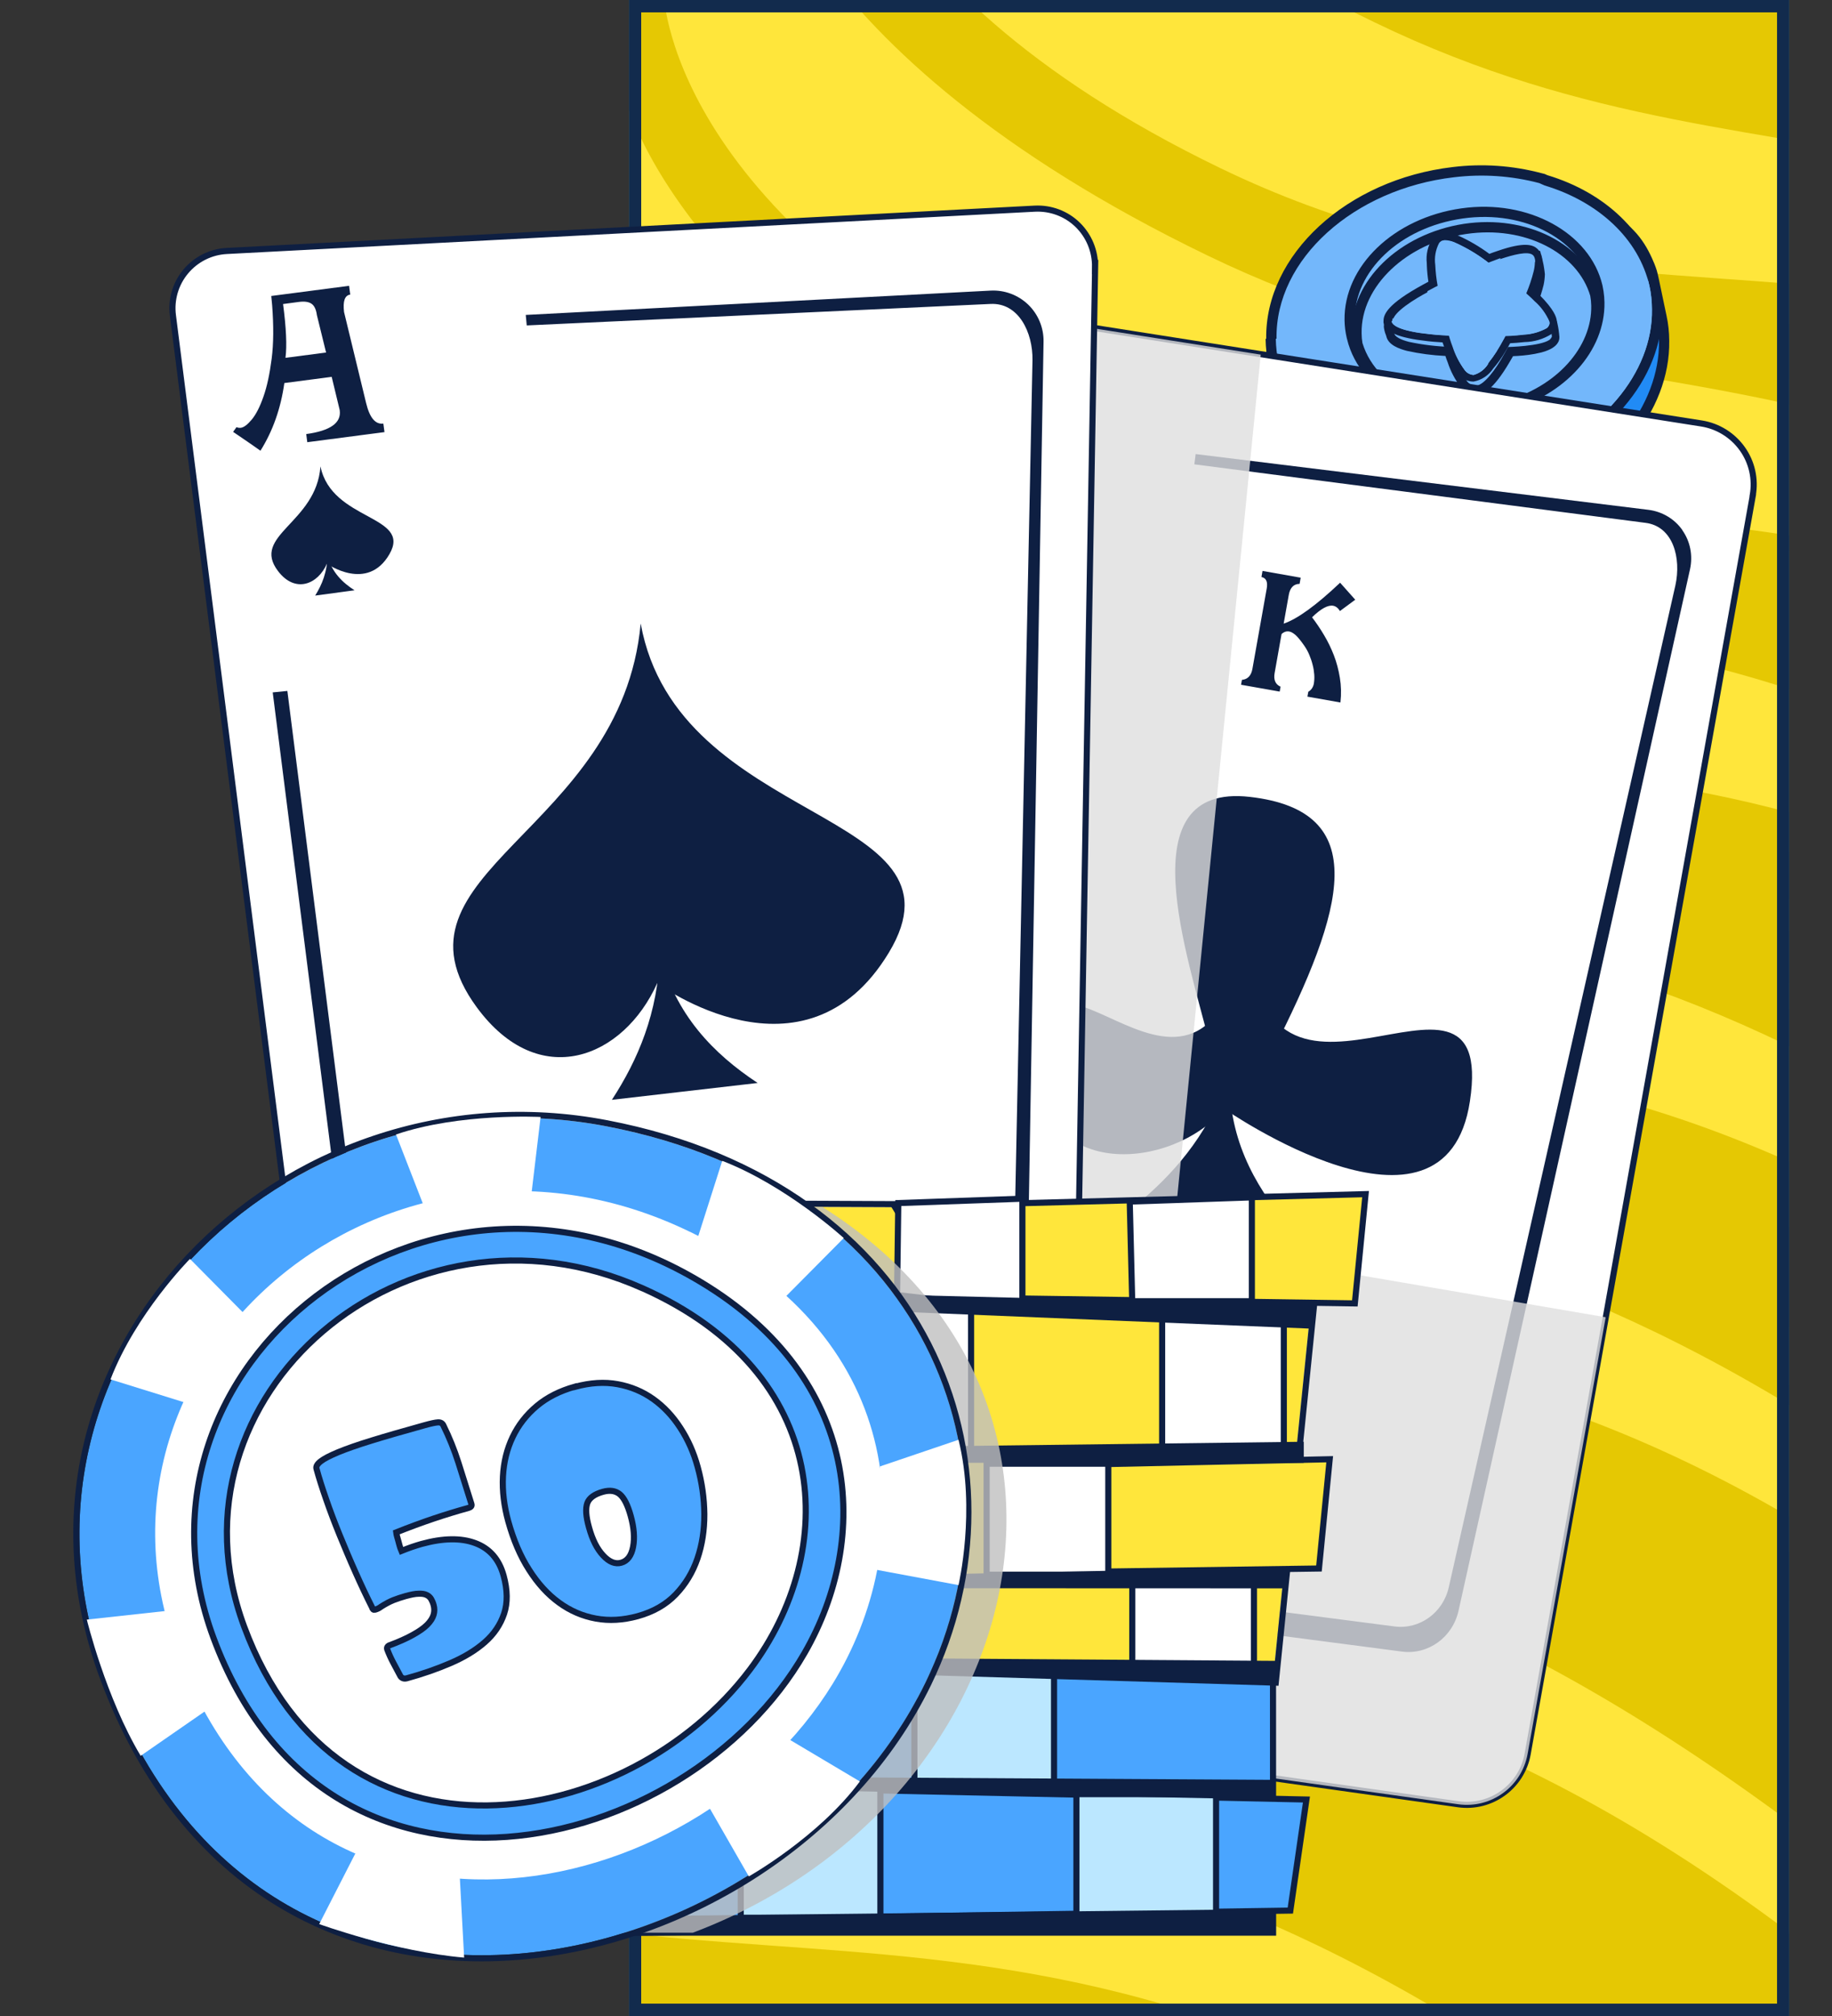 <?xml version="1.0" encoding="UTF-8"?> <svg xmlns="http://www.w3.org/2000/svg" width="300" height="330" viewBox="0 0 300 330" fill="none"><rect x="0" y="0" width="300" height="330" fill="#333333" stroke="none"/><g clip-path="url(#clip0_117_1198)"><rect x="103" width="190" height="330" fill="#4AA5FF"></rect><ellipse cx="159.374" cy="198.934" rx="195.22" ry="187.131" fill="#0A85FF"></ellipse><ellipse cx="178.948" cy="181.475" rx="181.909" ry="178.033" fill="#4AA5FF"></ellipse><ellipse cx="204.003" cy="162.787" rx="194.959" ry="186.885" fill="#0A85FF"></ellipse><ellipse cx="215.486" cy="155.164" rx="182.431" ry="178.279" fill="#4AA5FF"></ellipse><ellipse cx="236.104" cy="142.869" rx="181.648" ry="173.361" fill="#0A85FF"></ellipse><ellipse cx="251.764" cy="136.721" rx="174.863" ry="167.705" fill="#4AA5FF"></ellipse><ellipse cx="261.681" cy="128.607" rx="165.989" ry="159.098" fill="#0A85FF"></ellipse><ellipse cx="283.082" cy="122.213" rx="168.077" ry="153.197" fill="#4AA5FF"></ellipse><ellipse cx="279.951" cy="120.492" rx="148.764" ry="142.131" fill="#0A85FF"></ellipse><ellipse cx="299.003" cy="115.328" rx="149.547" ry="138.934" fill="#4AA5FF"></ellipse><ellipse cx="300.308" cy="114.344" rx="133.104" ry="127.623" fill="#0A85FF"></ellipse><ellipse cx="313.618" cy="111.393" rx="127.102" ry="116.803" fill="#4AA5FF"></ellipse><ellipse cx="311.269" cy="114.344" rx="109.093" ry="104.508" fill="#0A85FF"></ellipse><ellipse cx="309.442" cy="114.344" rx="92.129" ry="87.787" fill="#4AA5FF"></ellipse><ellipse cx="309.964" cy="113.361" rx="81.168" ry="77.459" fill="#0A85FF"></ellipse><ellipse cx="310.486" cy="113.115" rx="72.294" ry="68.853" fill="#4AA5FF"></ellipse><ellipse cx="311.008" cy="113.852" rx="66.552" ry="63.197" fill="#0A85FF"></ellipse><ellipse cx="312.052" cy="113.607" rx="57.679" ry="54.59" fill="#4AA5FF"></ellipse><ellipse cx="310.225" cy="114.836" rx="51.676" ry="48.934" fill="#0A85FF"></ellipse><ellipse cx="311.008" cy="113.607" rx="44.629" ry="42.295" fill="#4AA5FF"></ellipse><ellipse cx="310.225" cy="114.098" rx="38.626" ry="36.885" fill="#0A85FF"></ellipse><ellipse cx="311.269" cy="114.836" rx="31.841" ry="30.246" fill="#4AA5FF"></ellipse><g clip-path="url(#clip1_117_1198)"><rect x="103" width="190" height="330" fill="#E5C803"></rect><path d="M410.859 145.943C304.2 55.749 249.795 103.053 172.468 65.68C108.56 34.792 108.628 -1.704 108.628 -1.704L123.524 -28.724C123.524 -28.724 128.063 8.149 197.754 41.832C267.445 75.515 311.165 43.115 417.824 133.309L408.106 136.935L410.859 145.943Z" fill="#FFE63B"></path><path d="M388.592 186.585C281.933 96.391 227.528 143.696 150.201 106.322C86.293 75.435 86.361 38.939 86.361 38.939L101.257 11.918C101.257 11.918 105.796 48.792 175.487 82.475C245.178 116.157 288.898 83.757 395.557 173.951L385.839 177.578L388.592 186.585Z" fill="#FFE63B"></path><path d="M359.016 233.192C252.358 142.998 197.952 190.303 120.625 152.929C56.717 122.041 56.786 85.545 56.786 85.545L71.681 58.525C71.681 58.525 76.22 95.398 145.911 129.081C215.602 162.764 259.322 130.364 365.981 220.558L356.263 224.184L359.016 233.192Z" fill="#FFE63B"></path><path d="M337.354 280.106C230.696 189.912 176.29 237.216 98.963 199.843C35.055 168.955 35.124 132.459 35.124 132.459L50.019 105.438C50.019 105.438 54.558 142.312 124.249 175.995C193.94 209.678 237.66 177.278 344.319 267.472L334.601 271.098L337.354 280.106Z" fill="#FFE63B"></path><path d="M310.059 329.925C203.401 239.732 148.995 287.036 71.668 249.663C7.76 218.775 7.829 182.279 7.829 182.279L22.724 155.258C22.724 155.258 27.263 192.132 96.954 225.815C166.645 259.498 210.365 227.098 317.024 317.291L307.306 320.918L310.059 329.925Z" fill="#FFE63B"></path><path d="M282.286 380.619C175.627 290.425 121.222 337.729 43.894 300.356C-20.014 269.468 -19.945 232.972 -19.945 232.972L-5.049 205.951C-5.049 205.951 -0.511 242.825 69.18 276.508C138.872 310.191 182.592 277.791 289.25 367.985L279.532 371.611L282.286 380.619Z" fill="#FFE63B"></path><path d="M438.228 107.782C331.569 17.588 277.164 64.893 199.837 27.519C135.929 -3.368 135.997 -39.865 135.997 -39.865L150.893 -66.885C150.893 -66.885 155.432 -30.012 225.123 3.671C294.814 37.354 338.534 4.954 445.193 95.148L435.475 98.774L438.228 107.782Z" fill="#FFE63B"></path><path d="M272.521 55.785C272.506 54.443 272.345 53.106 272.04 51.799L271.725 50.234C271.004 46.792 270.585 44.847 270.454 44.432C270.235 43.781 269.978 43.142 269.685 42.52C264.95 32.085 252.212 32.449 239.23 34.361C224.503 36.571 208.61 43.882 208.148 58.016L208.078 58.173C208.377 60.41 208.875 62.615 209.567 64.763C209.833 65.678 210.051 66.466 210.149 66.907C210.826 69.776 212.092 72.472 213.866 74.826C215.64 77.18 217.883 79.14 220.454 80.581C227.919 85.033 238.181 86.049 247.897 83.321C248.685 83.104 249.446 82.853 250.206 82.602C263.508 78.023 272.718 67.002 272.521 55.785Z" fill="#218BF5"></path><path d="M208.98 58.175C209.492 61.074 210.179 63.939 211.035 66.755C214.187 80.726 231.328 87.234 247.74 82.541C248.503 82.333 249.231 82.11 249.974 81.851C263.371 77.293 271.812 66.352 271.673 55.809C271.666 54.534 271.526 53.264 271.252 52.018C271.121 51.415 269.888 45.337 269.688 44.745C269.486 44.116 269.239 43.502 268.949 42.909C264.702 33.549 253.446 33.121 239.392 35.23C223.669 37.608 209.419 45.185 209.019 58.087L208.972 58.193M207.3 58.229L207.385 58.036C207.843 43.44 224.117 35.835 239.159 33.576C261.762 30.195 267.687 36.042 270.495 42.209C270.805 42.868 271.073 43.546 271.295 44.24C271.424 44.611 271.721 45.979 272.568 50.085L272.9 51.657C273.194 53.009 273.343 54.389 273.345 55.773C273.533 67.343 264.15 78.707 250.52 83.413C249.701 83.701 248.973 83.924 248.236 84.123C238.3 86.92 227.804 85.865 220.13 81.319C217.459 79.819 215.13 77.78 213.29 75.332C211.449 72.883 210.137 70.079 209.438 67.097C209.349 66.681 209.124 65.911 208.875 65.004C208.127 62.794 207.597 60.517 207.29 58.204L207.3 58.229Z" fill="#0E1F42"></path><path d="M228.274 82.907C228.616 78.52 227.852 74.118 226.052 70.103L218.361 58.151L209.265 55.492C209.108 56.338 209.016 57.195 208.992 58.054C209.471 61.003 210.16 63.913 211.053 66.763C212.921 75.009 219.669 80.654 228.274 82.907Z" fill="#73B7FB"></path><path d="M271.442 50.593C271.411 49.243 271.246 47.9 270.951 46.582C269.152 38.702 262.552 32.389 253.215 29.519L252.794 29.333L252.285 29.108C247.643 27.88 242.809 27.549 238.042 28.136C221.097 30.099 207.994 42.102 208.23 55.412C208.262 56.823 208.435 58.227 208.747 59.602C209.135 61.282 209.734 62.906 210.53 64.436C216.623 76.164 233.185 81.326 249.02 76.42C262.445 72.272 271.699 61.627 271.508 50.538L271.442 50.593Z" fill="#73B7FB"></path><path d="M208.92 55.465C208.942 56.821 209.104 58.171 209.403 59.493C209.769 61.1 210.344 62.651 211.116 64.107C217.058 75.559 233.269 80.377 248.609 75.692C262.178 71.503 270.696 60.911 270.526 50.627C270.517 49.347 270.379 48.071 270.113 46.819C268.346 39.057 261.733 33.011 252.947 30.363L252.526 30.177C252.228 30.046 252.052 29.968 252.052 29.968C247.502 28.769 242.765 28.447 238.093 29.017C221.746 30.909 208.816 42.423 209.039 55.434M207.349 55.462C207.135 41.722 220.54 29.369 237.911 27.343C242.759 26.753 247.674 27.091 252.396 28.338L252.943 28.475C253.083 28.537 253.223 28.599 253.399 28.677C262.96 31.562 269.806 38.172 271.679 46.358C271.996 47.724 272.166 49.12 272.186 50.523C272.39 62.058 262.903 73.04 249.114 77.299C232.88 82.301 215.907 76.978 209.617 64.891C208.792 63.305 208.17 61.621 207.765 59.88C207.442 58.428 207.268 56.946 207.246 55.459L207.349 55.462Z" fill="#0E1F42"></path><path d="M248.626 75.701C262.202 71.495 270.711 60.877 270.506 50.578C270.51 49.297 270.372 48.019 270.093 46.769C270.005 46.353 269.899 45.929 269.767 45.514C269.93 46.454 270.021 47.406 270.04 48.36C270.245 58.658 261.737 69.276 248.135 73.493C232.891 78.199 216.592 73.342 210.624 61.9C210.077 60.832 209.622 59.719 209.265 58.574L209.455 59.518C209.821 61.124 210.396 62.676 211.168 64.132C217.06 75.603 233.364 80.4 248.626 75.701Z" fill="#73B7FB"></path><path d="M261.898 49.517C261.89 48.918 261.838 48.321 261.745 47.73L261.585 46.905C259.71 38.677 249.992 33.396 239.372 34.99C228.753 36.584 220.849 44.032 221 52.462C221.011 53.379 221.121 54.291 221.327 55.184C221.4 55.517 221.493 55.845 221.605 56.167C224.247 64.797 235.429 69.468 246.525 66.512C255.712 64.033 262.024 57.056 261.898 49.517Z" fill="#73B7FB"></path><path d="M221.848 52.397C221.874 53.256 221.98 54.11 222.166 54.949C222.241 55.254 222.315 55.56 222.405 55.83C224.992 64.205 235.706 68.417 246.321 65.647C255.292 63.325 261.171 56.428 261.067 49.549C261.054 48.985 261.002 48.422 260.91 47.866C260.877 47.605 260.83 47.347 260.771 47.091C259.015 39.398 249.829 34.289 239.513 35.766C229.197 37.242 221.719 44.438 221.848 52.397ZM220.176 52.434C220.029 43.566 228.248 35.691 239.28 34.111C250.312 32.532 260.398 38.165 262.409 46.704L262.582 47.64C262.678 48.26 262.731 48.886 262.74 49.513C262.866 57.429 256.303 64.736 246.751 67.284C235.239 70.328 223.608 65.438 220.806 56.318L220.536 55.318C220.315 54.372 220.194 53.405 220.176 52.434Z" fill="#0E1F42"></path><path d="M261.399 50.03C261.383 49.446 261.333 48.864 261.248 48.286C258.961 40.609 249.894 36.035 239.921 37.496C229.642 39.031 222.007 46.346 222.148 54.562C222.155 55.134 222.196 55.705 222.272 56.273C224.892 64.809 235.741 69.333 246.488 66.454C255.389 64.1 261.523 57.337 261.399 50.03Z" fill="#73B7FB" stroke="#0E1F42" stroke-width="0.431" stroke-miterlimit="10"></path><path d="M222.971 54.551C222.973 55.084 223.018 55.616 223.106 56.141C225.585 64.238 236.081 68.375 246.288 65.676C254.984 63.358 260.721 56.734 260.575 50.045C260.564 49.501 260.509 48.958 260.412 48.422C258.355 41.413 249.701 36.854 240.045 38.308C230.389 39.762 222.827 46.816 222.971 54.551ZM221.316 54.595C221.165 45.976 229.116 38.277 239.734 36.64C250.038 35.095 259.572 39.939 261.986 47.944C262.076 48.559 262.131 49.178 262.152 49.799C262.276 57.484 255.892 64.576 246.627 67.042C235.463 70.009 224.174 65.249 221.454 56.417L221.493 56.329C221.406 55.732 221.357 55.129 221.347 54.525L221.316 54.595Z" fill="#0E1F42"></path><path d="M254.712 54.914C254.703 54.365 254.381 52.818 254.389 52.8C254.306 52.462 254.146 52.148 253.922 51.882C253.698 51.616 253.416 51.405 253.097 51.265C252.727 51.066 252.386 50.816 252.083 50.524C251.877 50.328 251.705 50.147 251.526 49.984L251.067 49.55C251.5 48.463 251.859 47.347 252.145 46.212C252.263 45.69 252.329 45.158 252.344 44.623C252.344 44.623 252.006 41.833 251.629 41.498C250.617 40.611 248.497 41.33 244.253 43.96C242.67 42.799 238.391 39.818 236.376 40.583C235.263 41.013 234.737 42.395 234.775 44.822C234.809 45.939 234.919 47.052 235.104 48.154C233.365 48.768 228.476 50.631 227.436 52.603L227.374 52.743L227.355 53.071C227.39 53.528 227.504 53.975 227.693 54.394L227.773 54.639C227.958 55.454 228.887 56.054 230.669 56.527C232.845 57.002 235.058 57.279 237.284 57.355C237.403 57.701 237.566 58.234 237.791 58.816C238.243 60.188 238.91 61.481 239.766 62.644C239.996 62.978 240.302 63.251 240.659 63.442C241.016 63.633 241.414 63.735 241.818 63.74C243.171 63.667 244.84 61.931 246.776 58.595C247.008 58.069 247.315 57.66 247.456 57.387C248.801 57.332 252.815 57.072 254.212 55.95C254.444 55.779 254.626 55.548 254.738 55.282L254.793 55.159L254.712 54.914Z" fill="#73B7FB"></path><path d="M227.892 53.141C227.981 53.623 228.116 54.097 228.294 54.555C228.443 55.166 229.434 55.625 230.712 55.959C232.998 56.446 235.324 56.724 237.661 56.788C237.661 56.788 237.888 57.602 238.282 58.656C238.71 59.959 239.342 61.186 240.154 62.292C240.32 62.543 240.544 62.752 240.806 62.9C241.068 63.049 241.361 63.134 241.662 63.148C243.101 63.071 245.067 60.188 246.095 58.337C246.611 57.454 246.94 56.803 246.94 56.803C246.94 56.803 252.231 56.689 253.751 55.621C253.888 55.505 254.001 55.362 254.083 55.202L254.13 55.097C254.109 54.669 253.848 53.316 253.812 53.112C253.602 52.118 252.695 52.178 251.677 51.162C251.488 50.974 251.316 50.793 251.146 50.655C250.678 50.197 250.339 49.921 250.339 49.921C250.838 48.736 251.245 47.514 251.556 46.267C251.669 45.8 251.733 45.322 251.746 44.841C251.644 43.961 251.468 43.091 251.219 42.24C249.955 41.115 244.487 44.903 244.209 45.01C244.209 45.01 238.596 40.684 236.599 41.457C235.638 41.829 235.413 43.428 235.417 45.127C235.452 46.4 235.593 47.668 235.837 48.918C235.837 48.918 229.11 51.143 227.999 53.23L227.937 53.37M226.625 53.398C226.606 53.119 226.664 52.84 226.793 52.592C227.865 50.593 232.006 48.86 234.319 48.038C234.17 47.078 234.087 46.11 234.07 45.139C234.048 44.145 233.997 41.083 236.071 40.281L236.222 40.222C238.407 39.595 242.099 41.96 244.196 43.474C247.832 41.225 250.555 39.997 251.99 41.302C252.723 41.92 252.974 44.86 252.984 44.886C252.967 45.475 252.897 46.061 252.775 46.638C252.521 47.669 252.199 48.682 251.812 49.671L251.987 49.748C252.185 49.916 252.371 50.096 252.545 50.288C252.811 50.543 253.11 50.76 253.434 50.933C253.836 51.117 254.189 51.393 254.466 51.737C254.743 52.081 254.936 52.485 255.03 52.917C255.194 53.655 255.304 54.405 255.36 55.159C255.37 55.386 255.334 55.612 255.254 55.825C255.091 56.194 254.834 56.514 254.509 56.753C253.104 57.892 249.661 58.236 247.767 58.3L247.243 59.201C244.465 63.967 242.761 64.598 241.761 64.68C241.252 64.682 240.75 64.559 240.299 64.324C239.848 64.088 239.462 63.745 239.173 63.326C238.249 62.118 237.538 60.761 237.069 59.314C236.904 58.927 236.793 58.563 236.693 58.268C234.574 58.17 232.467 57.891 230.396 57.434C229.118 57.099 227.355 56.488 227.021 55.062L226.971 54.892C226.764 54.407 226.638 53.891 226.598 53.365L226.625 53.398Z" fill="#0E1F42"></path><path d="M254.431 52.943L254.387 52.568C253.84 51.108 252.924 49.814 251.728 48.814C251.557 48.62 251.37 48.439 251.171 48.274C250.999 48.094 250.829 47.956 250.712 47.841C251.164 46.76 251.524 45.643 251.79 44.502C251.922 43.983 251.989 43.45 251.989 42.914C251.988 42.493 251.901 42.076 251.734 41.69L251.65 41.548C251.573 41.419 251.474 41.305 251.359 41.21C250.83 40.746 249.667 40.294 245.545 41.7C245.03 41.871 244.575 42.047 244.221 42.184L243.867 42.321C242.175 41.014 240.324 39.928 238.357 39.089L238.164 39.003C237.648 38.808 237.098 38.715 236.546 38.728C236.343 38.734 236.142 38.773 235.951 38.842C235.615 38.97 235.322 39.189 235.105 39.475C234.475 40.556 234.206 41.811 234.34 43.056L234.36 43.484C234.407 44.491 234.509 45.495 234.666 46.491L233.41 47.152C227.226 50.518 227.264 52.044 227.254 52.542L227.291 52.789C227.476 53.605 228.405 54.204 230.188 54.678C231.113 54.913 232.053 55.083 233.001 55.188C234.582 55.405 236.072 55.497 236.812 55.531C236.923 55.894 237.094 56.41 237.319 56.992C237.763 58.368 238.43 59.661 239.294 60.82C239.525 61.153 239.831 61.425 240.188 61.616C240.545 61.806 240.942 61.909 241.346 61.916C241.915 61.801 242.454 61.572 242.931 61.243C243.408 60.913 243.814 60.49 244.122 59.999L244.342 59.74C244.816 59.149 245.256 58.532 245.661 57.892C245.84 57.488 246.116 57.149 246.306 56.814C246.496 56.479 246.837 55.896 246.986 55.606C247.535 55.597 248.571 55.531 249.698 55.4C251.126 55.356 252.519 54.947 253.744 54.212C253.978 54.051 254.164 53.828 254.28 53.569C254.365 53.37 254.416 53.159 254.431 52.943Z" fill="#73B7FB"></path><path d="M227.938 52.51L227.876 52.65C228.025 53.261 229.017 53.72 230.295 54.054C231.194 54.282 232.108 54.448 233.03 54.551C235.225 54.85 237.253 54.909 237.253 54.909C237.253 54.909 237.473 55.739 237.874 56.776C238.308 58.118 238.962 59.378 239.811 60.504C239.974 60.757 240.196 60.968 240.456 61.12C240.717 61.272 241.01 61.36 241.311 61.377C242.255 61.108 243.071 60.509 243.609 59.688L243.733 59.408C244.203 58.819 244.645 58.197 245.045 57.577L245.674 56.535C246.182 55.669 246.511 55.019 246.511 55.019C246.511 55.019 247.969 54.992 249.548 54.789C250.866 54.726 252.151 54.353 253.298 53.701C253.443 53.601 253.555 53.461 253.623 53.299C253.695 53.2 253.745 53.086 253.77 52.966C253.775 52.88 253.77 52.794 253.758 52.709C253.207 51.395 252.361 50.225 251.287 49.29L250.746 48.758C250.271 48.317 249.939 48.023 249.939 48.023C250.439 46.839 250.846 45.617 251.156 44.369C251.269 43.902 251.333 43.425 251.346 42.944L251.392 42.839C251.402 42.551 251.341 42.265 251.216 42.006C251.166 41.908 251.098 41.821 251.015 41.749C250.217 41.041 247.684 41.745 245.842 42.355L244.535 42.847C244.163 42.976 243.92 43.099 243.877 43.101C242.149 41.755 240.262 40.625 238.259 39.737C237.772 39.535 237.251 39.426 236.724 39.415C236.586 39.428 236.45 39.452 236.315 39.486C236.113 39.574 235.936 39.712 235.802 39.888C235.274 40.857 235.049 41.962 235.155 43.06L235.175 43.488C235.227 44.628 235.355 45.764 235.559 46.886C235.559 46.886 234.863 47.228 233.893 47.764C231.715 48.897 228.054 51.157 228.086 52.554M226.558 52.549C226.548 51.434 227.257 49.735 233.055 46.576L233.909 46.115C233.775 45.252 233.69 44.382 233.657 43.509L233.644 43.063C233.484 41.659 233.814 40.242 234.578 39.053C234.846 38.689 235.21 38.407 235.63 38.239C235.85 38.164 236.078 38.11 236.309 38.078L236.396 38.117C236.976 38.097 237.555 38.19 238.1 38.388L238.269 38.337L238.638 38.5C240.497 39.32 242.258 40.345 243.89 41.556C244.261 41.426 244.724 41.233 245.257 41.07C249.64 39.549 251.021 40.075 251.711 40.695C251.817 40.788 251.911 40.893 251.992 41.008L252.22 41.109L252.316 41.508C252.478 41.902 252.562 42.323 252.564 42.749L252.502 42.889C252.493 43.459 252.425 44.026 252.299 44.581C252.045 45.612 251.723 46.625 251.336 47.614L251.511 47.691L252.079 48.257C254.566 50.739 254.829 51.946 254.908 52.337L254.957 52.841C254.967 53.147 254.912 53.451 254.794 53.733C254.628 54.115 254.365 54.447 254.032 54.696C252.722 55.518 251.212 55.967 249.665 55.993C248.76 56.096 247.896 56.155 247.296 56.183L246.79 57.091L246.113 58.196C245.721 58.798 245.327 59.358 244.97 59.787L244.531 60.306C244.167 60.867 243.692 61.347 243.136 61.718C242.579 62.088 241.952 62.341 241.294 62.459C240.786 62.46 240.285 62.339 239.834 62.106C239.382 61.874 238.993 61.537 238.698 61.123C237.776 59.909 237.067 58.546 236.602 57.094L236.226 56.047C235.408 56 234.186 55.921 232.828 55.719C231.848 55.608 230.876 55.43 229.919 55.188C228.529 54.825 226.886 54.225 226.553 52.798C226.546 52.715 226.548 52.632 226.558 52.549Z" fill="#0E1F42"></path><path d="M241.318 61.318C242.27 61.062 243.094 60.463 243.633 59.637L243.757 59.357C244.227 58.768 244.669 58.146 245.069 57.526L245.698 56.484C246.206 55.618 246.536 54.968 246.536 54.968C246.536 54.968 247.976 54.934 249.564 54.755C250.868 54.69 252.141 54.337 253.292 53.72C253.435 53.61 253.549 53.466 253.624 53.301C253.706 53.102 253.722 52.881 253.671 52.672C253.612 52.439 253.521 52.215 253.399 52.007C253.395 52.066 253.371 52.122 253.329 52.165C253.25 52.329 253.13 52.471 252.98 52.576C251.836 53.196 250.569 53.552 249.27 53.619C247.682 53.797 246.241 53.831 246.241 53.831C246.241 53.831 245.947 54.498 245.403 55.347L244.757 56.383C244.365 57.022 243.932 57.636 243.463 58.221L243.339 58.501C242.795 59.322 241.973 59.919 241.024 60.182C240.722 60.165 240.43 60.077 240.169 59.925C239.908 59.773 239.687 59.562 239.523 59.309C238.748 58.213 238.144 57.006 237.731 55.729C237.337 54.675 237.118 53.844 237.118 53.844C237.118 53.844 235.054 53.77 232.895 53.486C231.972 53.39 231.057 53.224 230.159 52.989C229.411 52.838 228.705 52.526 228.09 52.075C227.998 52.265 227.969 52.48 228.007 52.688C228.157 53.299 229.148 53.758 230.426 54.093C231.326 54.32 232.24 54.486 233.162 54.59C235.356 54.889 237.385 54.947 237.385 54.947C237.385 54.947 237.612 55.76 238.006 56.815C238.403 58.135 239.013 59.382 239.812 60.505C239.983 60.748 240.208 60.948 240.469 61.089C240.73 61.23 241.021 61.309 241.318 61.318Z" fill="#73B7FB"></path><g style="mix-blend-mode:soft-light"><path d="M243.633 59.637L243.757 59.356C244.226 58.768 244.669 58.146 245.069 57.526C244.673 55.711 244.501 53.854 244.557 51.997C244.697 49.501 245.191 45.821 245.7 42.252L244.393 42.743C244.021 42.872 243.778 42.995 243.736 42.998C242.007 41.651 240.12 40.521 238.117 39.633C237.63 39.431 237.109 39.322 236.582 39.311C236.444 39.324 236.308 39.348 236.174 39.382C235.971 39.47 235.794 39.608 235.661 39.784C235.082 40.89 234.863 42.148 235.033 43.385C235.085 44.525 235.213 45.66 235.418 46.783C235.418 46.783 234.721 47.125 233.751 47.66C233.602 49.942 233.398 52.346 233.107 54.523C235.301 54.822 237.33 54.88 237.33 54.88C237.33 54.88 237.549 55.711 237.951 56.748C238.358 58.095 238.987 59.365 239.811 60.505C239.975 60.758 240.196 60.969 240.457 61.121C240.718 61.273 241.011 61.361 241.312 61.378C242.272 61.101 243.098 60.482 243.633 59.637Z" fill="#73B7FB"></path></g></g><rect x="104" y="1" width="188" height="328" stroke="#122B4D" stroke-width="2"></rect></g><rect x="104" y="1" width="188" height="328" stroke="#122B4D" stroke-width="2"></rect><path d="M287.019 81.094C287.499 78.417 286.886 75.659 285.301 73.448C283.716 71.237 281.319 69.746 278.628 69.319L158.674 50.459C155.956 50.033 153.173 50.725 150.988 52.404C148.791 54.069 147.379 56.559 147.059 59.29L122.738 269.017C122.098 274.478 125.934 279.433 131.382 280.206L238.79 295.337C244.171 296.096 249.206 292.46 250.165 287.105L287.033 81.107L287.019 81.094Z" fill="white" stroke="#0E1F42"></path><path d="M204.786 150.275C197.367 195.494 168.943 143.176 170.128 175.582C170.754 192.83 191.746 191.752 200.483 181.509C200.483 181.509 236.712 206.709 240.708 180.257C245.263 150.195 203.906 192.777 204.786 150.275Z" fill="#0E1F42"></path><path d="M187.124 196.333L210.806 200.383C205.252 193.816 200.963 185.904 201.362 175.529C198.392 184.786 193.024 191.259 187.124 196.333Z" fill="#0E1F42"></path><path d="M198.112 170.973C194.609 156.748 184.46 128.151 204.652 130.442C224.831 132.733 220.249 148.796 208.395 172.105L198.112 170.973Z" fill="#0E1F42"></path><path d="M275.498 86.768C274.206 84.93 272.182 83.731 269.917 83.451L195.795 74.328L195.582 76.006L269.438 85.582C274.006 86.142 275.338 91.363 274.353 95.825L237.245 259.814C236.312 263.996 232.476 266.766 228.361 266.234L140.759 254.872C136.617 254.339 133.7 250.464 134.126 246.095L145.954 126.766L143.663 126.566L131.449 249.278C130.996 253.82 134.033 257.869 138.348 258.429L229.586 270.349C233.875 270.909 237.871 268.018 238.843 263.663L276.75 93.175C277.243 90.937 276.79 88.619 275.485 86.781L275.498 86.768Z" fill="#0E1F42"></path><path d="M212.99 94.573L212.817 95.572C211.845 95.585 211.259 96.198 211.046 97.37L210.206 102.085C212.444 101.326 215.521 99.102 219.45 95.385L221.928 98.169L219.423 100.021C219.117 99.515 218.744 99.235 218.305 99.155C217.452 99.008 216.307 99.634 214.855 101.046C215.534 101.939 216.2 102.911 216.813 103.95C217.439 104.989 217.972 106.094 218.425 107.253C218.877 108.425 219.197 109.651 219.41 110.943C219.623 112.235 219.663 113.58 219.503 114.992L214.096 114.033L214.242 113.234C214.509 113.074 214.722 112.874 214.868 112.634C215.015 112.394 215.121 112.128 215.161 111.822C215.228 111.395 215.254 110.929 215.215 110.41C215.175 109.89 215.095 109.358 214.948 108.812C214.815 108.265 214.628 107.733 214.402 107.187C214.176 106.64 213.896 106.148 213.563 105.668C212.99 104.842 212.511 104.27 212.138 103.937C211.765 103.617 211.432 103.43 211.152 103.377C210.659 103.284 210.246 103.43 209.86 103.79L208.728 110.17C208.528 111.276 208.848 112.021 209.7 112.408L209.554 113.207L203.227 112.088L203.374 111.289C204.319 111.196 204.892 110.596 205.092 109.477L207.436 96.318C207.622 95.226 207.343 94.613 206.57 94.453L206.743 93.454L212.977 94.56L212.99 94.573Z" fill="#0E1F42"></path><g style="mix-blend-mode:multiply" opacity="0.8"><path d="M177.8 286.745L238.777 295.336C244.158 296.096 249.192 292.459 250.151 287.105L262.938 215.62L205.132 205.75L177.787 286.759L177.8 286.745Z" fill="#DEDEDE"></path></g><g style="mix-blend-mode:multiply" opacity="0.8"><path d="M187.617 248.013L206.45 58.051L173.192 52.817C170.475 52.391 167.704 53.083 165.506 54.748C163.309 56.413 161.897 58.904 161.577 61.634L138.881 257.296L177.6 257.123C182.782 257.097 187.11 253.154 187.617 247.999V248.013Z" fill="#DEDEDE"></path></g><path d="M179.319 43.706C179.359 41.096 178.32 38.592 176.455 36.78C174.59 34.969 172.046 34.023 169.436 34.156L37.134 41.082C34.523 41.215 32.086 42.441 30.421 44.439C28.743 46.437 27.983 49.061 28.317 51.645L53.131 247.187C53.77 252.195 58.232 255.805 63.267 255.365L167.438 246.348C172.233 245.935 175.936 241.966 176.015 237.144L179.332 43.693L179.319 43.706Z" fill="white" stroke="#0E1F42"></path><path d="M168.383 49.873C166.732 48.288 164.507 47.449 162.217 47.569L86.096 51.551L86.256 53.27L162.19 49.753C166.798 49.513 169.156 54.415 169.076 58.983L165.706 222.626C165.64 226.688 162.51 230.031 158.46 230.391L70.579 237.996C66.343 238.369 62.561 235.319 62.028 231.097L47.057 113.1L44.659 113.34L60.057 234.667C60.616 239.062 64.545 242.232 68.954 241.846L160.445 233.921C164.654 233.561 167.917 230.071 167.984 225.836L170.887 55.933C170.927 53.642 170.008 51.445 168.37 49.86L168.383 49.873Z" fill="#0E1F42"></path><path d="M104.917 102.072C101.733 136.329 61.882 142.816 78.065 164.873C88.281 178.792 102.106 173.224 107.62 160.944C107.62 160.944 131.715 178.832 145.554 155.936C159.753 132.44 110.964 135.37 104.917 102.072Z" fill="#0E1F42"></path><path d="M100.201 180.03L124.07 177.273C116.891 172.532 110.564 166.138 108.047 156.069C107.78 165.792 104.45 173.504 100.201 180.03Z" fill="#0E1F42"></path><g style="mix-blend-mode:multiply" opacity="0.2"><path d="M99.256 184.373C46.897 174.303 -0.813 222.306 18.18 273.666C43.913 343.273 127.187 323.64 150.962 274.678C168.157 239.262 151.095 194.349 99.256 184.373Z" fill="#FF8018"></path></g><path d="M208.462 274.705L70.472 260.466V316.355H208.475L208.462 274.705Z" fill="#4AA5FF" stroke="#0E1F42"></path><path d="M213.936 294.564L140.5 293L127.5 314L211.299 312.745L213.936 294.564Z" fill="#4AA5FF" stroke="#0E1F42"></path><path d="M199.138 293.685H176.269V313.917H199.138V293.685Z" fill="#BBE7FF" stroke="#0E1F42"></path><path d="M144.169 292.513H121.299V313.917H144.169V292.513Z" fill="#BBE7FF" stroke="#0E1F42"></path><path d="M172.606 273.16H149.736V291.78H172.606V273.16Z" fill="#BBE7FF" stroke="#0E1F42"></path><path d="M216.28 197.918L72.164 197.292L70.233 270.762L208.462 274.918L216.28 197.918Z" fill="#FFE63B"></path><path fill-rule="evenodd" clip-rule="evenodd" d="M217.386 196.923L209.362 275.945L69.207 271.732L71.19 196.288L217.386 196.923ZM70.233 270.762L72.164 197.292L216.28 197.918L208.462 274.918L70.233 270.762Z" fill="#0E1F42"></path><path d="M223.619 195.468L146.5 197.5L155.69 212.383L221.861 213.355L223.619 195.468Z" fill="#FFE63B" stroke="#0E1F42"></path><path d="M217.745 238.862L177.294 239.741L175.243 257.336L215.987 256.75L217.745 238.862Z" fill="#FFE63B" stroke="#0E1F42"></path><path d="M153.146 258.309H132.727V272.427H153.146V258.309Z" fill="#FFE197"></path><path d="M205.345 258.895H185.419V273.013H205.345V258.895Z" fill="white" stroke="#0E1F42"></path><path d="M181.49 239.595H161.564V257.762H181.49V239.595Z" fill="white" stroke="#0E1F42"></path><path d="M205 196L185 196.685L185.406 213H205V196Z" fill="white" stroke="#0E1F42"></path><path d="M167.424 196.214L147.099 196.933L146.899 211.984L167.424 214.381V196.214Z" fill="white" stroke="#0E1F42"></path><path d="M159.02 213.555H139.094V237.45H159.02V213.555Z" fill="white" stroke="#0E1F42"></path><path d="M210.233 215.314H190.307V237.051H210.233V215.314Z" fill="white" stroke="#0E1F42"></path><path d="M215.5 213.649L121.006 211.304L121.299 213.649L215 217.5L215.5 213.649Z" fill="#0E1F42"></path><path d="M213.5 236L124.23 237.104L126.867 239.448H213.5V236Z" fill="#0E1F42"></path><path d="M211 256.5L128.918 258.215L130.09 259.973L210.5 260L211 256.5Z" fill="#0E1F42"></path><path d="M208.821 271.868L128.239 271.308L129.411 273.093L208.821 275.5V271.868Z" fill="#0E1F42"></path><path d="M208.368 291.341L106.928 290.755L104.876 292.513L208.368 294.564V291.341Z" fill="#0E1F42"></path><path d="M208.368 312.5L81.128 313.917L72.044 317.14L208.368 315.968V312.5Z" fill="#0E1F42"></path><g style="mix-blend-mode:multiply" opacity="0.8"><path d="M134.672 197.572L72.151 197.306L70.499 260.48H70.472V261.705L70.233 270.776H70.472V316.368H113.454C167.771 295.869 185.486 229.619 134.672 197.572Z" fill="#BFBFBF"></path></g><path d="M99.276 184.358C46.345 174.195 -1.885 222.625 17.308 274.424C43.321 344.63 127.5 324.838 151.541 275.436C168.923 239.713 151.674 194.401 99.276 184.358Z" fill="#4AA5FF"></path><path fill-rule="evenodd" clip-rule="evenodd" d="M151.541 275.436L152.44 275.874C140.253 300.916 112.873 318.404 85.25 320.779C71.419 321.969 57.489 319.373 45.356 312.002C33.217 304.627 22.943 292.51 16.371 274.771C-3.141 222.112 45.908 173.093 99.465 183.376C125.93 188.448 143.622 202.458 152.467 219.813C161.306 237.155 161.262 257.744 152.441 275.874L151.541 275.436ZM99.276 184.358C151.674 194.401 168.923 239.713 151.541 275.436C127.5 324.838 43.321 344.63 17.308 274.424C-1.885 222.625 46.345 174.195 99.276 184.358Z" fill="#0E1F42"></path><path d="M113.022 201.66C63.767 177.685 11.142 222.185 28.95 270.215C49.488 325.664 113.621 312.637 136.357 275.623C150.13 253.206 149.344 219.335 113.022 201.647V201.66Z" fill="white"></path><path d="M114.793 209.878C69.654 182.706 18.507 223.69 34.943 268.057C53.444 317.992 112.356 304.273 131.762 270.561C142.617 251.714 141.139 225.728 114.793 209.878Z" fill="#4AA5FF" stroke="#0E1F42"></path><path d="M105.216 210.877C66.51 193.588 26.006 228.552 39.978 266.246C55.615 308.455 102.872 299.784 122.811 273.292C137.489 253.792 136.424 224.809 105.23 210.877H105.216Z" fill="white" stroke="#0E1F42"></path><path d="M115.885 295.415L122.625 307.15C122.625 307.15 134.053 300.703 140.806 291.606L128.485 284.28L115.885 295.429V295.415Z" fill="white"></path><path d="M143.243 256.909L156.962 259.466C156.962 259.466 159.826 247.186 156.962 235.678L144.122 240.033L143.243 256.909Z" fill="white"></path><path d="M127.7 213.208L138.169 202.659C138.169 202.659 128.792 194.081 118.269 190.019L113.967 203.511L127.713 213.208H127.7Z" fill="white"></path><path d="M86.742 197.811L88.527 182.84C88.527 182.84 75.314 182.147 64.845 185.703L69.96 198.85L86.756 197.811H86.742Z" fill="white"></path><path d="M41.11 216.178L31.107 206.069C31.107 206.069 22.236 215.019 18.094 225.795L31.387 229.924L41.097 216.191L41.11 216.178Z" fill="white"></path><path d="M29.695 263.422L14.218 265.114C14.218 265.114 17.335 277.9 23.036 287.41L34.291 279.618L29.695 263.435V263.422Z" fill="white"></path><path d="M59.145 301.529L52.272 314.955C52.272 314.955 64.739 319.483 76.007 320.442L75.248 306.404L59.131 301.542L59.145 301.529Z" fill="white"></path><path d="M72.624 233.36C73.556 235.251 74.382 237.276 75.075 239.447C75.767 241.618 76.46 243.843 77.179 246.133L77.206 246.24C77.286 246.52 77.112 246.72 76.686 246.839C74.755 247.372 72.85 247.958 70.946 248.598C69.054 249.237 67.03 249.983 64.885 250.835C64.912 251.048 64.952 251.275 65.019 251.501C65.072 251.728 65.138 251.954 65.205 252.154C65.285 252.434 65.365 252.713 65.431 252.993C65.511 253.273 65.605 253.566 65.738 253.872C66.311 253.646 66.883 253.419 67.429 253.233C67.975 253.046 68.522 252.873 69.041 252.727C72.544 251.768 75.474 251.714 77.832 252.593C80.189 253.472 81.734 255.244 82.467 257.908C83.12 260.292 83.146 262.37 82.547 264.155C81.947 265.939 80.895 267.498 79.39 268.816C77.885 270.135 76.02 271.267 73.796 272.226C71.572 273.185 69.188 274.011 66.63 274.717C66.177 274.837 65.818 274.73 65.578 274.384C65.178 273.625 64.779 272.892 64.392 272.16C64.006 271.44 63.673 270.694 63.394 269.949C63.327 269.709 63.42 269.509 63.673 269.363C65.258 268.776 66.55 268.204 67.576 267.631C68.615 267.058 69.401 266.512 69.947 265.966C70.493 265.42 70.839 264.874 70.999 264.341C71.159 263.808 71.159 263.262 70.999 262.703C70.906 262.356 70.759 262.024 70.599 261.744C70.426 261.451 70.173 261.224 69.853 261.078C69.534 260.918 69.094 260.851 68.548 260.878C68.002 260.878 67.296 261.025 66.417 261.264C65.711 261.464 65.058 261.677 64.446 261.917C63.833 262.157 63.167 262.516 62.421 262.983C62.142 263.209 61.809 263.382 61.422 263.489C61.169 263.555 61.009 263.435 60.929 263.116C60.01 261.291 59.105 259.373 58.199 257.335C57.293 255.311 56.441 253.273 55.615 251.261C54.789 249.237 54.057 247.306 53.404 245.414C52.751 243.536 52.218 241.871 51.819 240.393C51.726 240.046 51.952 239.647 52.512 239.207C53.071 238.768 54.03 238.275 55.402 237.702C56.774 237.143 58.612 236.49 60.929 235.784C63.247 235.065 66.097 234.253 69.494 233.307C70.546 233.014 71.279 232.854 71.718 232.827C72.144 232.801 72.451 232.974 72.624 233.347V233.36Z" fill="#4AA5FF" stroke="#0E1F42"></path><path d="M94.175 227.007C96.665 226.327 98.983 226.181 101.154 226.58C103.325 226.98 105.256 227.792 106.975 229.018C108.693 230.243 110.171 231.815 111.41 233.733C112.662 235.651 113.608 237.782 114.247 240.126C114.953 242.684 115.313 245.254 115.339 247.852C115.353 250.449 114.98 252.873 114.207 255.124C113.435 257.375 112.249 259.333 110.651 260.998C109.052 262.663 106.975 263.848 104.417 264.554C102.033 265.207 99.742 265.34 97.571 264.94C95.387 264.541 93.376 263.675 91.537 262.33C89.699 260.998 88.061 259.2 86.636 256.949C85.197 254.711 84.079 252.074 83.239 249.064C82.534 246.506 82.24 244.055 82.36 241.698C82.48 239.34 83.013 237.196 83.945 235.238C84.878 233.28 86.196 231.589 87.888 230.163C89.593 228.725 91.684 227.673 94.161 226.98L94.175 227.007ZM101.727 255.803C102.739 255.523 103.392 254.658 103.671 253.206C103.951 251.754 103.818 250.063 103.285 248.145C102.792 246.36 102.193 245.174 101.487 244.588C100.781 244.016 99.862 243.882 98.743 244.189C97.345 244.575 96.479 245.201 96.173 246.053C95.866 246.919 95.946 248.238 96.452 250.023C96.998 252.02 97.771 253.552 98.77 254.618C99.755 255.683 100.754 256.083 101.727 255.803Z" fill="#4AA5FF" stroke="#0E1F42"></path><path d="M52.478 76.352C51.799 85.649 41.037 87.607 45.539 93.494C48.376 97.21 52.092 95.625 53.53 92.269C53.53 92.269 60.15 96.984 63.773 90.71C67.489 84.277 54.303 85.329 52.478 76.339V76.352Z" fill="#0E1F42"></path><path d="M51.612 97.49L58.059 96.624C56.088 95.372 54.343 93.681 53.61 90.963C53.597 93.601 52.731 95.705 51.612 97.49Z" fill="#0E1F42"></path><path d="M38.732 69.92C38.972 70.026 39.198 70.053 39.438 70.026C39.944 69.96 40.53 69.507 41.236 68.668C41.929 67.829 42.568 66.577 43.141 64.925C43.727 63.273 44.167 61.196 44.486 58.718C44.806 56.227 44.819 53.324 44.566 49.981L44.42 48.449L57.166 46.784L57.353 48.223C56.46 48.342 56.127 49.288 56.34 51.073L59.95 65.964C60.536 68.388 61.468 69.507 62.774 69.334L62.96 70.732L50.32 72.384L50.147 71.052C54.076 70.519 55.901 69.227 55.635 67.189C55.635 67.123 55.608 67.056 55.595 66.99C55.568 66.923 55.555 66.856 55.541 66.763L54.316 61.688L46.564 62.701C45.978 66.856 44.673 70.559 42.648 73.782C41.969 73.303 41.263 72.797 40.517 72.291C39.771 71.785 38.999 71.252 38.173 70.692L38.732 69.92ZM46.351 49.741C46.87 53.67 47.004 56.614 46.751 58.572L53.397 57.706L51.892 51.579C51.772 50.673 51.479 50.047 51.026 49.728C50.56 49.408 49.881 49.301 48.962 49.421L46.351 49.768V49.741Z" fill="#0E1F42"></path><defs><clipPath id="clip0_117_1198"><rect x="103" width="190" height="330" fill="white"></rect></clipPath><clipPath id="clip1_117_1198"><rect x="103" width="190" height="330" fill="white"></rect></clipPath></defs></svg> 